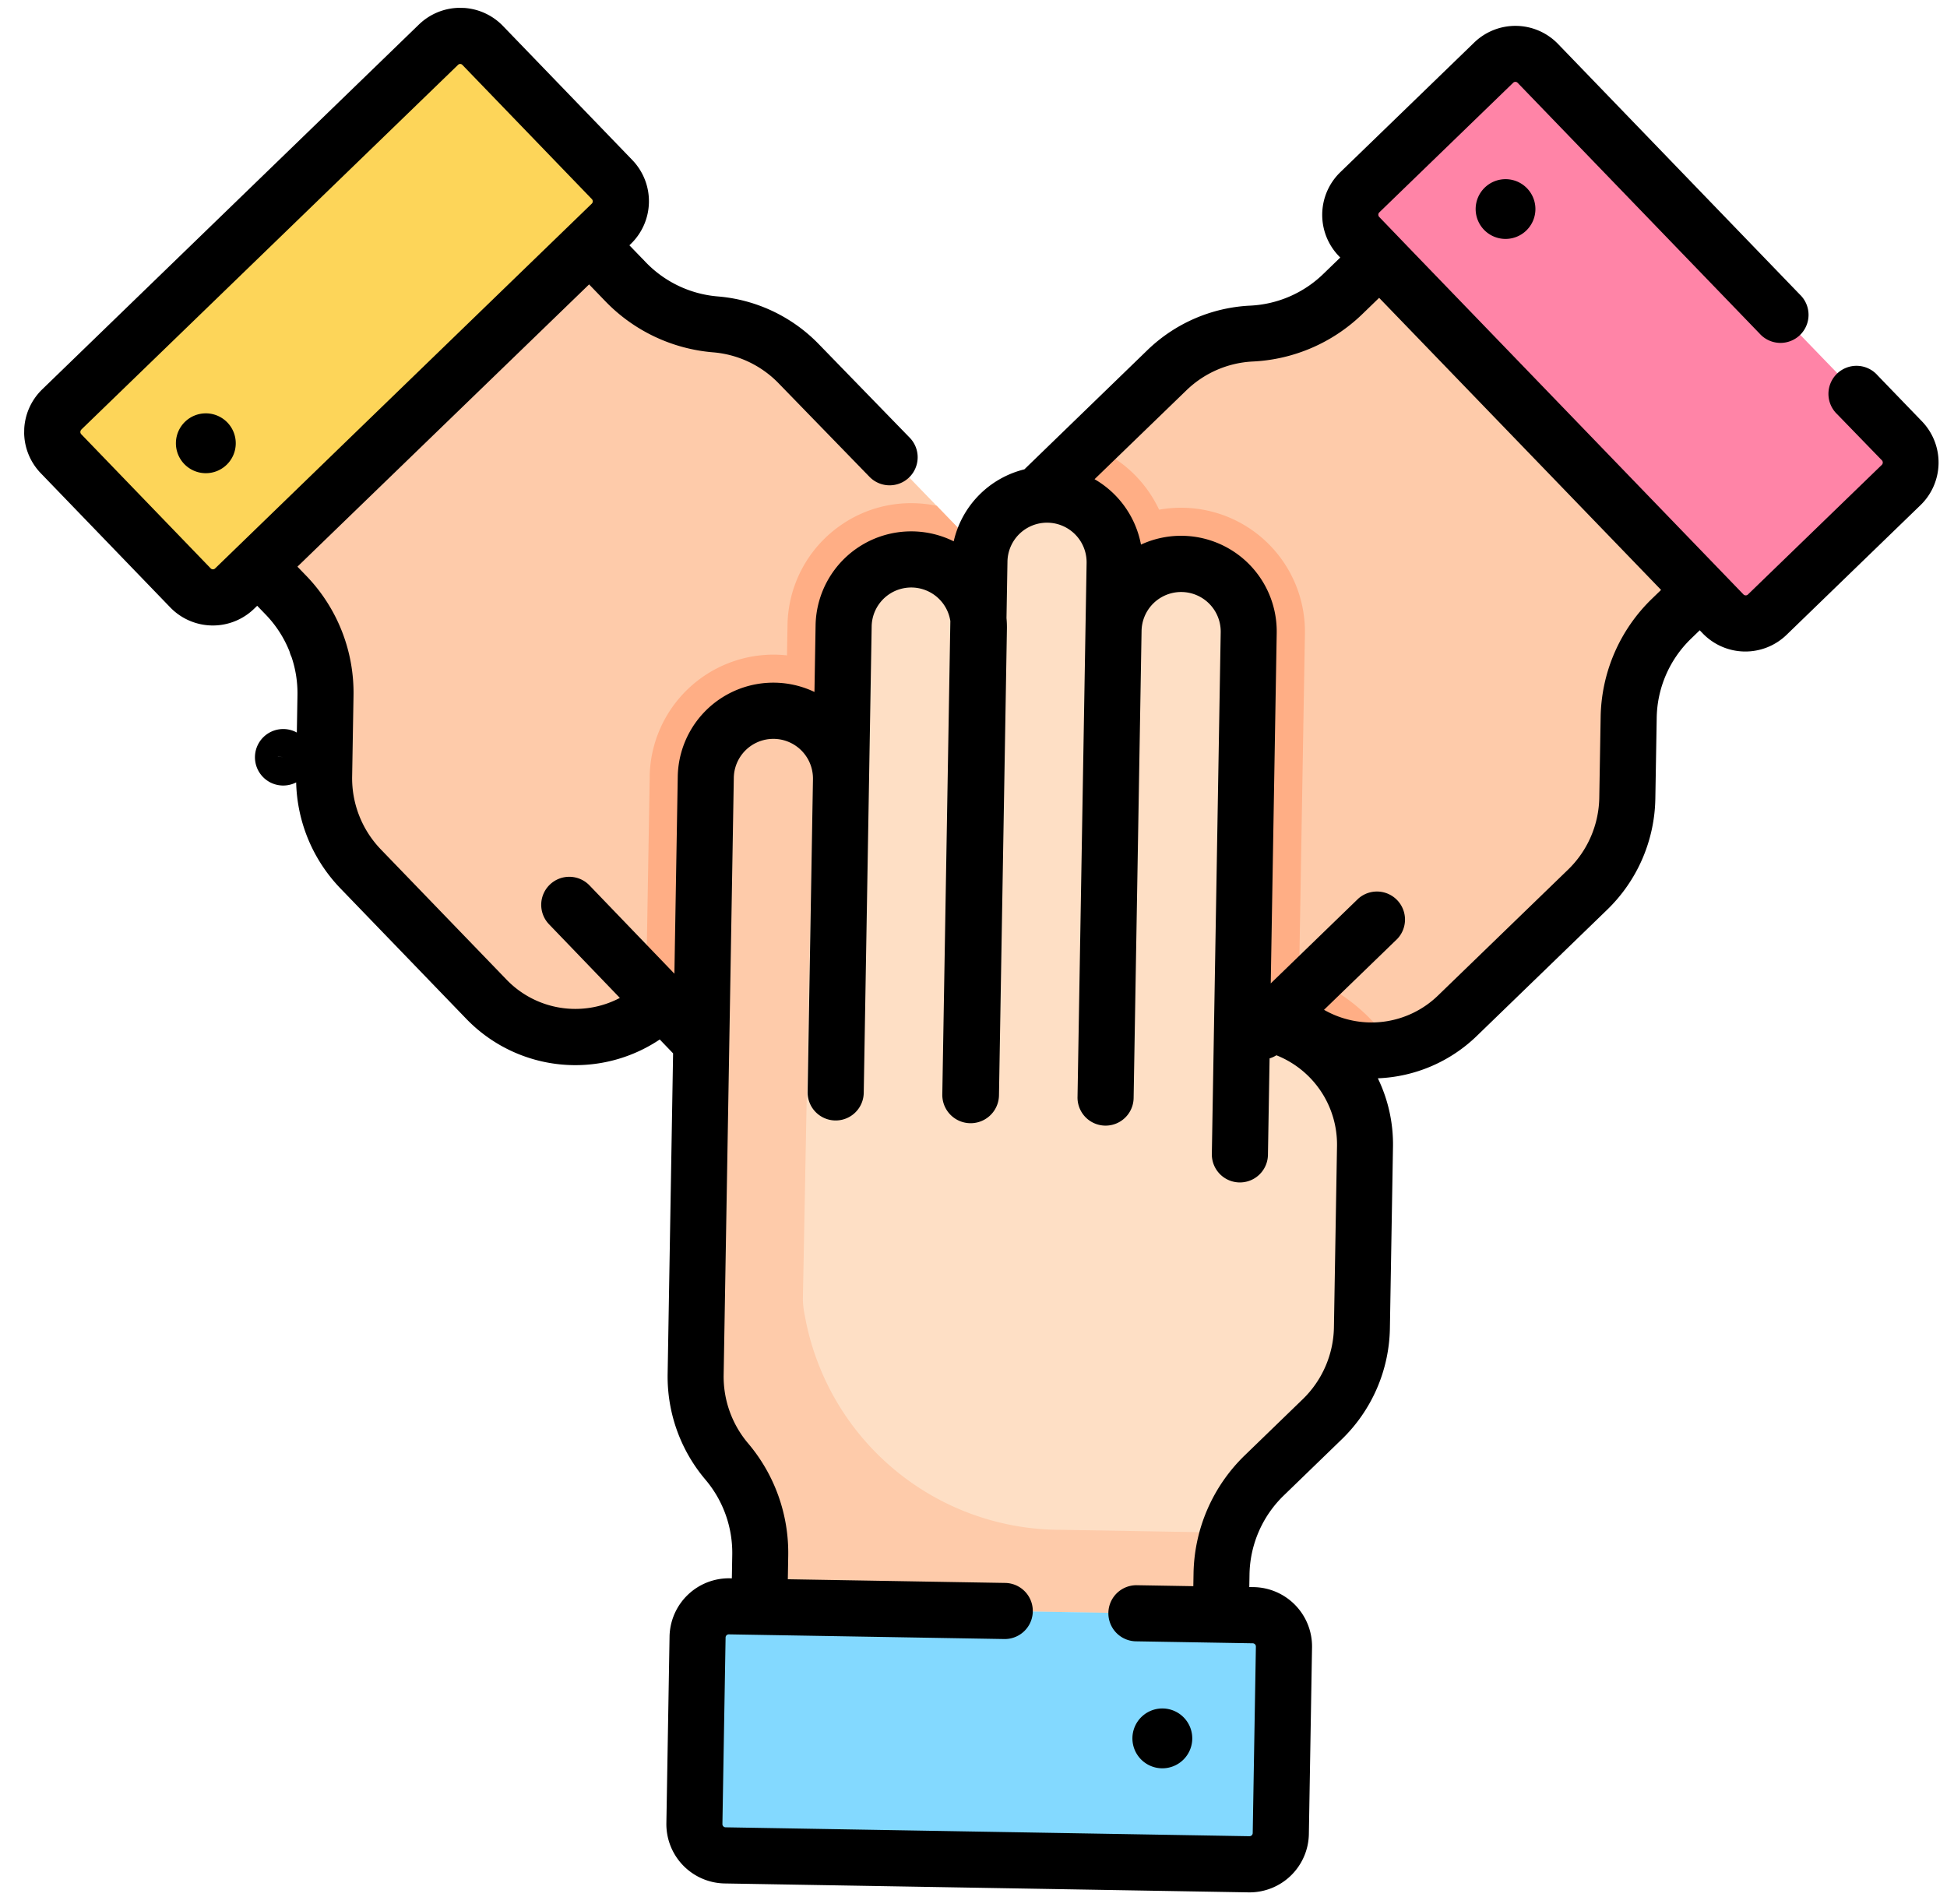 <svg xmlns="http://www.w3.org/2000/svg" xmlns:xlink="http://www.w3.org/1999/xlink" width="88.564" height="86.601" viewBox="0 0 88.564 86.601">
  <defs>
    <clipPath id="clip-path">
      <rect id="Rectangle_768" data-name="Rectangle 768" width="87.092" height="85.094" fill="none"/>
    </clipPath>
  </defs>
  <g id="Group_468" data-name="Group 468" transform="matrix(-1, -0.017, 0.017, -1, 87.079, 86.601)">
    <g id="Group_441" data-name="Group 441" clip-path="url(#clip-path)">
      <path id="Path_7163" data-name="Path 7163" d="M204,199.53l-19.208-19.208a3.076,3.076,0,1,1,4.35-4.35l-4.946-4.946a3.068,3.068,0,0,1-.9-2.176,3.168,3.168,0,0,1,.039-.492,3.071,3.071,0,0,1,4.921-1.935l-1.883-1.882a3.077,3.077,0,0,1-.9-2.179,2.935,2.935,0,0,1,.041-.5,3.077,3.077,0,0,1,5.213-1.672l2.155,2.155a3.076,3.076,0,1,1,4.35-4.35l12.483,12.483.035-.05a5.624,5.624,0,0,1,7.961.006l5.821,5.821a5.972,5.972,0,0,1,1.749,4.215l0,3.641a6.427,6.427,0,0,0,1.884,4.54l1.3,1.3-14.846,14.845-1.658-1.658a6.43,6.43,0,0,0-4.126-1.869A5.966,5.966,0,0,1,204,199.53" transform="translate(-152.114 -130.37)" fill="#fecbaa"/>
      <path id="Path_7164" data-name="Path 7164" d="M353.846,358.95,370.7,342.1a1.421,1.421,0,0,1,2.011,0l6,6a1.422,1.422,0,0,1,0,2.011l-16.851,16.851a1.423,1.423,0,0,1-2.011,0l-6-6a1.421,1.421,0,0,1,0-2.011" transform="translate(-293.31 -283.562)" fill="#fdd559"/>
      <path id="Path_7165" data-name="Path 7165" d="M87.616,199.54l19.208-19.208a3.076,3.076,0,1,0-4.35-4.35l4.946-4.946a3.074,3.074,0,0,0-4.057-4.6l1.883-1.882a3.075,3.075,0,0,0,.9-2.178,2.931,2.931,0,0,0-.041-.5,3.064,3.064,0,0,0-2.545-2.536,3.075,3.075,0,0,0-2.668.863l-2.156,2.156a3.076,3.076,0,0,0,.864-2.668,3.044,3.044,0,0,0-.86-1.685,3.079,3.079,0,0,0-4.353,0L81.907,170.488l-.035-.049a5.624,5.624,0,0,0-7.961.006l-5.82,5.821a5.97,5.97,0,0,0-1.749,4.215l0,3.641a6.423,6.423,0,0,1-1.883,4.54l-1.3,1.3L78,204.8l1.659-1.659a6.43,6.43,0,0,1,4.126-1.869,5.973,5.973,0,0,0,3.83-1.737" transform="translate(-52.413 -130.379)" fill="#fecbaa"/>
      <path id="Path_7166" data-name="Path 7166" d="M32.774,358.959,15.923,342.108a1.421,1.421,0,0,0-2.011,0l-6,6a1.423,1.423,0,0,0,0,2.011l16.851,16.85a1.422,1.422,0,0,0,2.011,0l6-6a1.422,1.422,0,0,0,0-2.011" transform="translate(-6.22 -283.569)" fill="#ff84a7"/>
      <path id="Path_7167" data-name="Path 7167" d="M180.561,84.626v27.165a3.076,3.076,0,1,1-6.152,0v6.995a3.074,3.074,0,0,1-6.124.386v2.662a3.075,3.075,0,0,1-.9,2.179,2.875,2.875,0,0,1-.383.325,3.077,3.077,0,0,1-4.868-2.5v-3.049a3.075,3.075,0,1,1-6.151,0V101.131l-.06.011a5.626,5.626,0,0,1-5.625-5.634V87.277a5.974,5.974,0,0,1,1.744-4.217l2.572-2.577a6.428,6.428,0,0,0,1.878-4.542V74.105h21v2.346a6.434,6.434,0,0,0,1.6,4.239,5.967,5.967,0,0,1,1.48,3.936" transform="translate(-124.731 -61.5)" fill="#fedfc5"/>
      <path id="Path_7168" data-name="Path 7168" d="M173.288,175.979a3.078,3.078,0,0,0-4.353,0l4.946-4.946a3.074,3.074,0,0,0-4.057-4.6l1.883-1.883a3.074,3.074,0,0,0,.9-2.178,2.866,2.866,0,0,0-.041-.5,3.077,3.077,0,0,0-5.213-1.672l-2.156,2.156a3.076,3.076,0,1,0-4.35-4.35l-12.483,12.483-.035-.049a5.6,5.6,0,0,0-5.094-1.531,8.255,8.255,0,0,0,4.334,3.278v15.479a5.634,5.634,0,0,0,6.726,5.525,5.639,5.639,0,0,0,3.263,2.865l15.723-15.723a3.075,3.075,0,0,0,0-4.352" transform="translate(-118.873 -130.379)" fill="#ffae85"/>
      <path id="Path_7169" data-name="Path 7169" d="M210.484,180.663V169.8a5.628,5.628,0,0,0-.752.631l-.035.049L197.215,158a3.076,3.076,0,1,0-4.35,4.35l-2.156-2.156a3.074,3.074,0,0,0-5.213,1.672,2.916,2.916,0,0,0-.041.5,3.073,3.073,0,0,0,.9,2.178l1.882,1.882a3.074,3.074,0,0,0-4.058,4.6l4.946,4.946a3.075,3.075,0,1,0-4.349,4.35l12.868,12.868a5.643,5.643,0,0,0,1.057.1A5.576,5.576,0,0,0,202,192.225a5.627,5.627,0,0,0,2.335-4.567v-1.387q.26.024.524.024a5.637,5.637,0,0,0,5.627-5.633" transform="translate(-152.104 -130.372)" fill="#ffae85"/>
      <path id="Path_7170" data-name="Path 7170" d="M180.561,84.626v27.165a3.076,3.076,0,0,1-3.076,3.081c-.046,0-.1,0-.145,0a3.043,3.043,0,0,1-1.651-.578s0,0,0,0a3.074,3.074,0,0,1-1.276-2.5v6.995a3.074,3.074,0,0,1-6.124.386v2.662a3.075,3.075,0,0,1-.9,2.179,2.875,2.875,0,0,1-.383.325,3.077,3.077,0,0,1-4.868-2.5v-3.049a3.075,3.075,0,1,1-6.151,0V101.131l-.06.011a5.626,5.626,0,0,1-5.625-5.634V87.277a5.974,5.974,0,0,1,1.744-4.217l2.572-2.577a6.438,6.438,0,0,0,1.878-4.542V74.105h21v2.346a5.8,5.8,0,0,0,.2,1.588,6.39,6.39,0,0,0,1.393,2.652,6.016,6.016,0,0,1,1.48,3.936" transform="translate(-124.731 -61.5)" fill="#fedfc5"/>
      <path id="Path_7171" data-name="Path 7171" d="M209.378,84.626v27.165a3.076,3.076,0,0,1-3.076,3.081c-.046,0-.1,0-.145,0a3.043,3.043,0,0,1-1.651-.578l.053-26.177a4.011,4.011,0,0,0-.1-.726,11.832,11.832,0,0,0-11.836-9.548h-7.6a6.406,6.406,0,0,0,.287-1.9V74.105h21v2.346a5.8,5.8,0,0,0,.2,1.588A6.391,6.391,0,0,0,207.9,80.69a6.016,6.016,0,0,1,1.48,3.936" transform="translate(-153.548 -61.5)" fill="#fecbaa"/>
      <path id="Path_7172" data-name="Path 7172" d="M194.951,18.83H171.12a1.422,1.422,0,0,1-1.421-1.422V8.922A1.422,1.422,0,0,1,171.12,7.5h23.831a1.422,1.422,0,0,1,1.421,1.422v8.487a1.422,1.422,0,0,1-1.421,1.422" transform="translate(-140.833 -6.224)" fill="#83d9ff"/>
      <path id="Path_7173" data-name="Path 7173" d="M86.305,63.606l-5.989-6a2.694,2.694,0,0,0-3.815,0l-.139.139-.393-.393a5.15,5.15,0,0,1-1.117-1.671,1.257,1.257,0,0,0-.091-.237,5.156,5.156,0,0,1-.3-1.733v-1.7a1.285,1.285,0,1,0-.008-2.268,7.192,7.192,0,0,0-2.108-4.8l-5.81-5.82a6.894,6.894,0,0,0-8.815-.791l-.617-.62V23.127a7.244,7.244,0,0,0-1.8-4.777,5.148,5.148,0,0,1-1.278-3.4V13.882h.088a2.7,2.7,0,0,0,2.7-2.7V2.7a2.7,2.7,0,0,0-2.7-2.7H30.288a2.7,2.7,0,0,0-2.7,2.7v8.486a2.7,2.7,0,0,0,2.7,2.7h.2v.559a5.118,5.118,0,0,1-1.506,3.641l-2.572,2.577a7.2,7.2,0,0,0-2.116,5.118v8.231a6.88,6.88,0,0,0,.741,3.11,6.851,6.851,0,0,0-4.476,2.012l-5.81,5.82a7.2,7.2,0,0,0-2.116,5.118v3.644a5.118,5.118,0,0,1-1.5,3.641l-.389.389,0,0-.138-.139a2.694,2.694,0,0,0-3.815,0l-5.989,6a2.7,2.7,0,0,0,0,3.815l2.051,2.054a1.276,1.276,0,1,0,1.805-1.8L2.593,65.618a.148.148,0,0,1,0-.209l5.989-6a.143.143,0,0,1,.2,0l1.041,1.043h0L24.045,74.695l1.593,1.6a.148.148,0,0,1,0,.209l-5.989,6a.143.143,0,0,1-.2,0L8.256,71.291a1.276,1.276,0,1,0-1.806,1.8L17.64,84.3a2.694,2.694,0,0,0,3.815,0l5.989-6a2.7,2.7,0,0,0,0-3.815l-.065-.065.756-.757a5.125,5.125,0,0,1,3.3-1.5,7.219,7.219,0,0,0,4.645-2.106l5.5-5.514a4.368,4.368,0,0,0,3.158-3.328,4.35,4.35,0,0,0,6.216-3.936V54.257a4.348,4.348,0,0,0,6.151-3.965V41.336l3.924,3.944a1.276,1.276,0,1,0,1.809-1.8l-3.272-3.288a4.345,4.345,0,0,1,5.165.741l5.81,5.819a4.664,4.664,0,0,1,1.371,3.316v3.644a7.654,7.654,0,0,0,2.25,5.443l.4.4-1.851,1.854L61.517,72.617l-.624-.625-.019-.019-.11-.11a7.682,7.682,0,0,0-4.94-2.239,4.679,4.679,0,0,1-3.009-1.365l-4.192-4.17a1.276,1.276,0,1,0-1.8,1.809l4.189,4.166a7.219,7.219,0,0,0,4.646,2.106,5.128,5.128,0,0,1,3.3,1.5l.062.062a1.2,1.2,0,0,0,.106.106l.588.589-.065.066a2.7,2.7,0,0,0,0,3.815l5.989,6a2.7,2.7,0,0,0,3.815,0L86.305,67.421a2.7,2.7,0,0,0,0-3.815M75.319,50.921l-.024,0-.233-.047ZM34.274,68.261a4.669,4.669,0,0,1-3,1.363,7.682,7.682,0,0,0-4.941,2.239l-.753.754-.678-.679-.026-.026L12.533,59.552l.4-.4a7.654,7.654,0,0,0,2.25-5.443V50.068a4.661,4.661,0,0,1,1.371-3.316l5.81-5.819a4.344,4.344,0,0,1,5.172-.738l-3.277,3.282a1.276,1.276,0,0,0,1.806,1.8l3.914-3.922V57.286a4.35,4.35,0,0,0,6.24,3.925,4.373,4.373,0,0,0,2.162,2.938ZM54.555,50.292a1.8,1.8,0,1,1-3.6,0V36.061a1.276,1.276,0,0,0-2.552,0V57.287a1.8,1.8,0,0,1-3.574.3V36.046a1.289,1.289,0,0,0-2.578.015V57.286a4.356,4.356,0,0,0,.027.478v2.571a1.8,1.8,0,1,1-3.6,0v-24.3a1.276,1.276,0,0,0-2.552,0V57.286a1.8,1.8,0,1,1-3.6,0V33.555a1.276,1.276,0,1,0-2.552,0v4.389a1.25,1.25,0,0,0-.307.147,4.366,4.366,0,0,1-2.827-4.083V25.777a4.664,4.664,0,0,1,1.371-3.316l2.572-2.577a7.653,7.653,0,0,0,2.251-5.443v-.559H35.6a1.276,1.276,0,0,0,0-2.552H30.288a.146.146,0,0,1-.146-.146V2.7a.146.146,0,0,1,.146-.146h23.83a.146.146,0,0,1,.146.146v8.486a.146.146,0,0,1-.146.146H41.59a1.276,1.276,0,0,0,0,2.552h9.889v1.069a7.7,7.7,0,0,0,1.911,5.081,4.69,4.69,0,0,1,1.165,3.094ZM84.5,65.618,67.647,82.5a.137.137,0,0,1-.1.043.139.139,0,0,1-.1-.043l-5.989-6a.148.148,0,0,1,0-.209l.964-.966h0l9.783-9.8,6.1-6.115a.142.142,0,0,1,.2,0l5.989,6a.148.148,0,0,1,0,.209" transform="translate(0)"/>
      <path id="Path_7174" data-name="Path 7174" d="M195.175,32.8a1.361,1.361,0,1,0,1.359,1.361,1.361,1.361,0,0,0-1.359-1.361" transform="translate(-160.848 -27.225)"/>
      <path id="Path_7175" data-name="Path 7175" d="M456.773,374.688a1.361,1.361,0,1,0,1.358,1.361,1.361,1.361,0,0,0-1.358-1.361" transform="translate(-377.947 -310.953)"/>
      <path id="Path_7176" data-name="Path 7176" d="M111.728,444.564a1.359,1.359,0,1,0-1.358,1.361,1.361,1.361,0,0,0,1.358-1.361" transform="translate(-90.468 -367.813)"/>
    </g>
  </g>
</svg>
